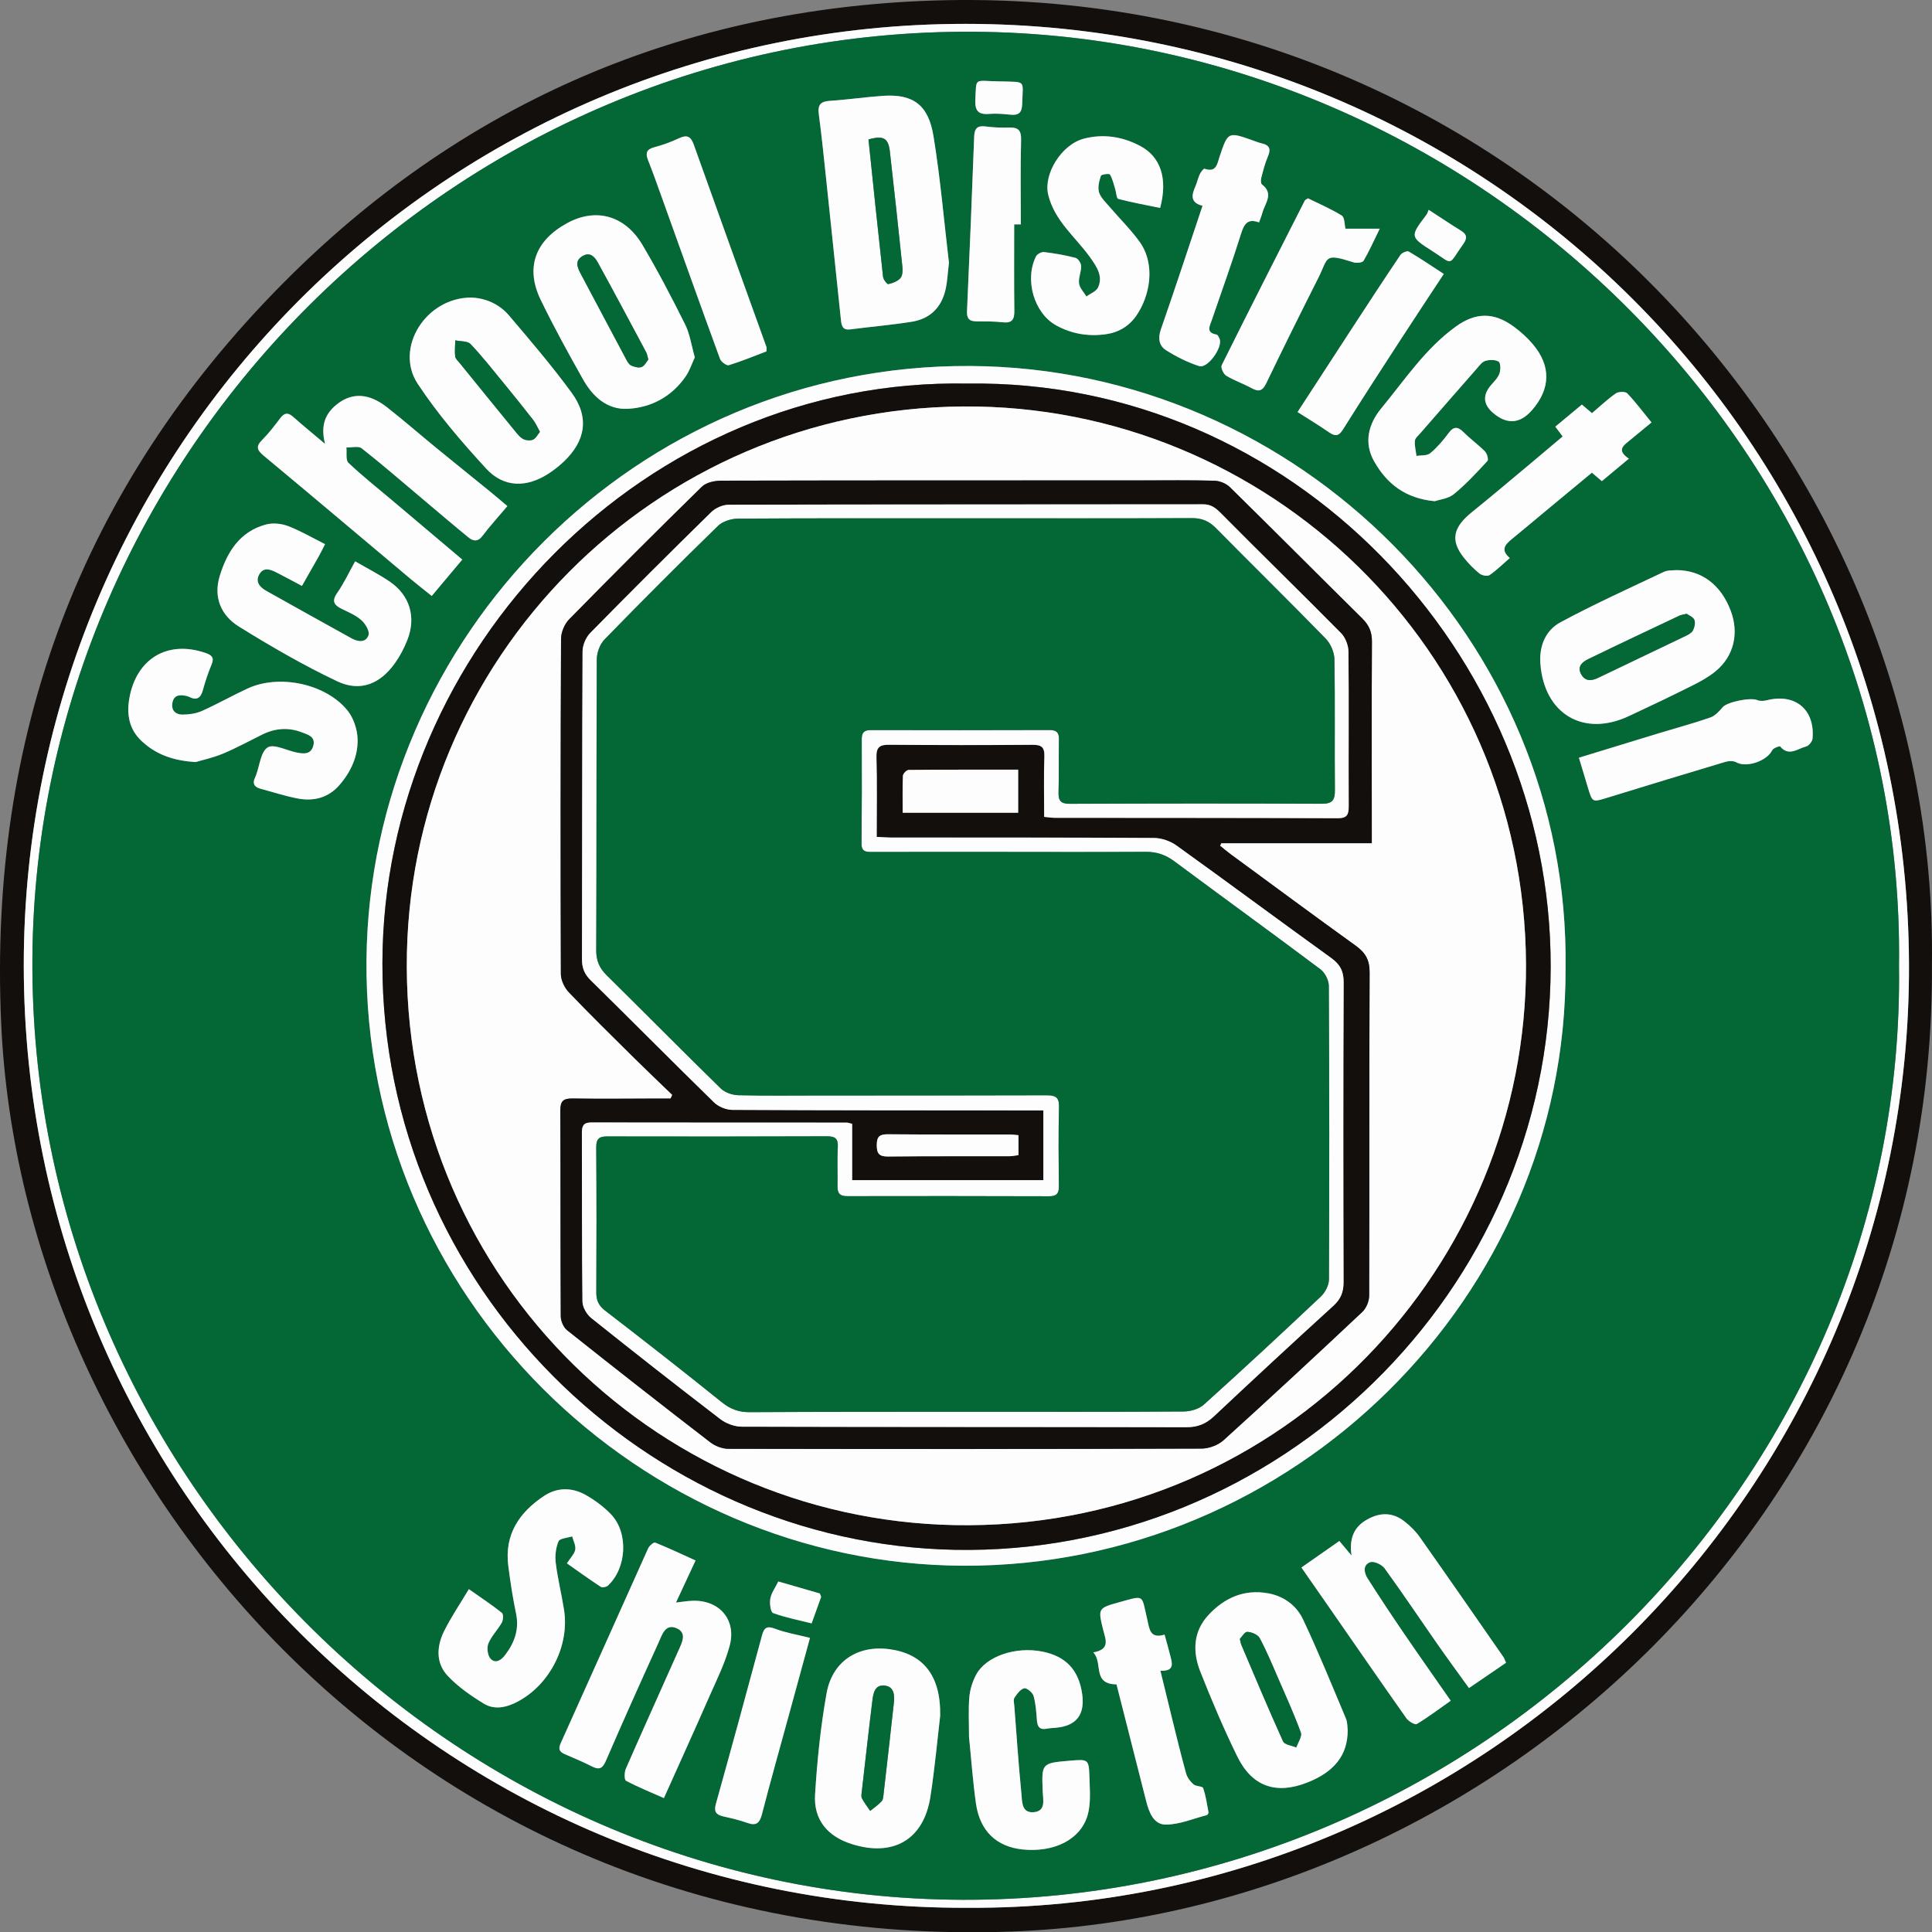 <?xml version="1.0" encoding="UTF-8"?>
<svg id="Layer_1" xmlns="http://www.w3.org/2000/svg" viewBox="0 0 812.61 812.72">
  <rect x="0" y="0" width="812.61" height="812.72" fill="#808080" stroke="none"/>
  <defs>
    <style>
      .cls-1 {
        fill: #120f0d;
      }

      .cls-2 {
        fill: #036836;
      }

      .cls-3 {
        fill: #fdfdfd;
      }
    </style>
  </defs>
  <path class="cls-1" d="M812.57,406.19c1.53,227.89-184.19,398.77-387.24,406.23C175.54,821.59,9.09,623.41.49,430.32c-5.38-120.82,33.41-225.44,118.59-311.22C192.65,45.01,282.92,5.04,387.37.42c246.06-10.87,428.47,190.13,425.2,405.77ZM406.6,802.43c217.72,1.28,397.26-177.62,396.33-397.11-.93-219.34-177.59-395.2-396.76-395.28C186.37,9.97,9.66,188.65,10,406.56c.34,219.46,177.75,396.46,396.6,395.87Z"/>
  <path class="cls-3" d="M406.6,802.43c-218.86.59-396.26-176.41-396.6-395.87C9.66,188.65,186.37,9.97,406.17,10.04c219.17.08,395.84,175.94,396.76,395.28.93,219.49-178.61,398.4-396.33,397.11ZM798.73,406.18c2.91-213.09-175.35-391.49-389.27-392.82C191.32,12,15.18,191.04,13.63,402.82c-1.59,216.92,176.64,395.41,390.92,396.24,217.35.84,397.13-178.47,394.18-392.88Z"/>
  <path class="cls-2" d="M798.73,406.18c2.95,214.41-176.83,393.72-394.18,392.88-214.28-.83-392.52-179.32-390.92-396.24C15.18,191.04,191.32,12,409.46,13.35c213.91,1.33,392.18,179.74,389.27,392.82ZM658.48,407.21c1.96-137.93-112.22-252.48-250.41-253.27-140.71-.81-252.66,114.3-253.92,249.74-1.31,141.47,115.23,254.48,251.25,254.87,138.14.4,253.7-112.8,253.08-251.34ZM399.13,110.54c-2.08-17.55-3.61-35.49-6.49-53.21-2.1-12.88-8.21-17.9-21.2-17.02-7.47.5-14.9,1.62-22.37,2.1-3.9.25-5.2,1.63-4.68,5.57,1.25,9.4,2.2,18.85,3.2,28.28,2.06,19.36,4.09,38.73,6.09,58.1.26,2.54.6,4.62,4.03,4.17,8.58-1.12,17.21-1.85,25.75-3.2,7.66-1.21,12.54-5.96,14.24-13.56.79-3.54.94-7.22,1.43-11.23ZM213.39,212.88c-2.65-2.23-4.87-4.15-7.16-6.01-7.59-6.18-15.23-12.31-22.8-18.51-6.96-5.7-13.73-11.63-20.82-17.16-7.31-5.7-14.17-6.07-20.21-1.67-5.38,3.92-7.79,9.11-5.68,17.2-5.38-4.54-9.48-7.88-13.43-11.39-2.1-1.88-3.62-1.8-5.35.47-2.42,3.18-4.85,6.4-7.66,9.21-2.75,2.75-2.24,4.28.61,6.65,20.76,17.24,41.36,34.68,62.02,52.03,2.75,2.31,5.6,4.51,8.67,6.97,4.47-5.33,8.49-10.12,12.84-15.3-10.33-8.72-20.22-17.07-30.11-25.42-5.97-5.04-12.13-9.89-17.78-15.28-1.22-1.17-.62-4.25-.85-6.45,2.19.07,5.06-.73,6.45.36,8.62,6.78,16.91,13.98,25.3,21.04,6.52,5.48,12.98,11.02,19.57,16.41,1.97,1.61,3.94,1.99,5.9-.61,2.99-3.97,6.36-7.66,10.47-12.53ZM292.56,656.33c-5.84-2.65-11.34-5.25-16.98-7.52-.59-.24-2.46,1.33-2.95,2.42-12.3,27.3-24.46,54.66-36.78,81.95-1.14,2.53-.52,3.64,1.72,4.61,3.82,1.66,7.67,3.25,11.37,5.14,3.1,1.58,4.49.95,5.93-2.38,7.18-16.64,14.61-33.18,22.13-49.68,1.43-3.14,2.76-8.07,7.5-6.09,4.69,1.97,2.3,6.2.85,9.48-7.35,16.57-14.84,33.08-22.12,49.69-.64,1.46-.66,4.63.08,5.02,5.07,2.69,10.41,4.85,15.94,7.3,6.61-14.74,13-28.8,19.21-42.94,3.07-6.99,6.56-13.93,8.48-21.26,2.85-10.89-4.4-19.11-15.57-18.8-2.2.06-4.39.46-7.05.76,2.77-5.94,5.31-11.4,8.25-17.72ZM633.43,699.37c-.56-1.23-.75-1.89-1.11-2.42-11.69-16.82-23.34-33.67-35.15-50.4-1.79-2.54-4.13-4.83-6.6-6.73-4.85-3.74-10.05-3.74-15.42-.76-5.49,3.04-7.76,7.71-6.7,15.22-2.34-2.79-3.58-4.27-5.12-6.11-5.31,3.72-10.43,7.29-15.95,11.15,4.54,6.52,8.81,12.63,13.05,18.75,10.35,14.91,20.65,29.86,31.12,44.68.9,1.27,3.6,2.85,4.33,2.41,4.9-2.96,9.5-6.43,14.29-9.8-6.96-10-13.53-19.32-19.96-28.74-5.12-7.51-10.14-15.08-15.02-22.75-1.51-2.38-2.04-5.67,1.12-6.78,1.58-.56,4.91,1,6.07,2.6,7.68,10.58,14.96,21.46,22.44,32.18,4.19,6,8.53,11.89,13.03,18.15,5.46-3.73,10.37-7.08,15.57-10.63ZM238.45,657.54c4.94,3.46,9.5,6.77,14.2,9.85.65.43,2.34.15,2.98-.43,7.97-7.24,8.83-22.2,1.43-29.97-3.05-3.2-6.77-5.95-10.61-8.15-5.74-3.27-12-3.36-17.59.34-10.42,6.9-16.73,16.21-15.07,29.35.86,6.77,1.9,13.53,3.29,20.2,1.37,6.62-.66,12.11-4.51,17.25-1.67,2.22-4.06,3.94-6.21,1.71-1.27-1.31-1.67-4.66-.93-6.46,1.29-3.16,3.94-5.74,5.65-8.77.61-1.09.72-3.54.04-4.08-4.24-3.37-8.77-6.37-13.9-9.98-3.76,6.3-7.52,11.79-10.44,17.7-3.14,6.35-3.52,13.38,1.54,18.76,4.33,4.61,9.75,8.37,15.19,11.69,4.58,2.8,9.68,1.59,14.33-.9,13.5-7.21,21.77-23.51,19.4-38.57-1.03-6.58-2.66-13.07-3.48-19.67-.37-2.99,0-6.39,1.16-9.13.54-1.27,3.74-1.42,5.74-2.08.49,1.87,1.6,3.84,1.3,5.57-.31,1.8-1.97,3.37-3.5,5.76ZM82.26,320.52c2.69-.81,7.27-1.77,11.5-3.54,5.68-2.37,11.09-5.35,16.62-8.07,5.35-2.63,10.85-3.08,16.46-.94,2.6.99,5.94,1.77,4.97,5.6-1,3.93-4.23,3.54-7.34,2.87-4.07-.88-9.38-3.67-11.89-2.07-2.9,1.84-3.34,7.56-4.85,11.6-.12.31-.23.63-.38.93-1.3,2.57-.41,4.12,2.25,4.84,5.3,1.42,10.54,3.18,15.93,4.15,6.6,1.19,12.67-.44,17.23-5.69,4.85-5.58,7.92-12.23,7.64-19.57-.15-4.01-1.72-8.67-4.22-11.78-9.1-11.29-28.72-15.4-41.95-9.3-6.5,2.99-12.74,6.55-19.26,9.47-2.48,1.11-5.43,1.52-8.17,1.54-2.78.02-4.82-1.6-4.3-4.83.54-3.34,2.92-3.65,5.67-3.08.49.1.98.25,1.42.47,3.21,1.6,4.84.44,5.75-2.88,1.01-3.68,2.23-7.33,3.7-10.86,1.2-2.88-.1-3.89-2.51-4.72-15.99-5.56-29.2,2.32-32.13,19.11-1.2,6.87-.03,13.04,5.16,17.89,5.79,5.42,12.81,8.25,22.71,8.85ZM566.84,727.66c-.14-.99-.02-3.13-.77-4.91-5.86-13.93-11.55-27.95-18-41.61-2.75-5.82-8-9.79-14.68-11-10.09-1.82-18.38,1.91-25.09,9.11-6.51,7-6.73,15.52-3.43,23.85,4.76,12.04,9.83,24,15.52,35.62,6.25,12.76,16.36,16.17,29.54,10.97,11.28-4.45,16.99-11.55,16.91-22.05ZM198.2,125.16c-19.14,0-32.4,21.29-22.51,36.28,8.38,12.69,18.45,24.4,28.76,35.63,7.45,8.11,17.07,8.14,26.33,2.09,2.22-1.45,4.34-3.1,6.26-4.92,9.29-8.78,10.9-18.74,3.41-29-8.23-11.26-17.32-21.9-26.36-32.53-4.26-5-10.16-7.36-15.9-7.54ZM292.24,150.32c-1.45-5.1-2.08-9.85-4.1-13.9-5.64-11.32-11.5-22.56-17.95-33.43-7.41-12.48-19.66-15.69-31.68-9.12-13.46,7.36-17.64,18.75-11.07,32.3,5.51,11.37,11.63,22.47,17.83,33.48,4.03,7.16,10.13,12.73,18.68,12.3,9.99-.51,18.56-5.14,24.44-13.62,1.66-2.39,2.57-5.3,3.84-8.01ZM395.45,721.59c.29-17.15-7.4-26.06-21.35-27.94-13.24-1.79-24,5.03-26.42,18.52-2.53,14.05-3.97,28.37-4.85,42.63-.65,10.59,5.24,17.56,15.31,20.77,17.62,5.63,30.44-1.87,33.21-19.92,1.89-12.33,3.01-24.79,4.11-34.07ZM704.86,239.8c-1.15.15-3.35-.07-5.07.75-14.56,6.89-29.25,13.55-43.42,21.17-6.31,3.4-9.05,10.01-8.47,17.51,1.64,21.06,18.09,30.85,37.1,22,9.05-4.21,18.06-8.52,26.99-12.99,3.4-1.7,6.81-3.6,9.72-6.02,7.6-6.32,9.79-15.94,6.23-25.37-4.12-10.88-12.27-17.14-23.08-17.06ZM603.48,210.81c1.97-.68,5.66-1.02,8.03-2.96,5.11-4.19,9.64-9.11,14.15-13.98.53-.57-.18-3.1-1.06-3.99-2.8-2.84-6.09-5.2-8.92-8.01-2.43-2.41-4.15-2.71-6.38.3-2.27,3.06-4.8,6.04-7.71,8.47-1.32,1.11-3.83.8-5.8,1.13-.26-2.12-.84-4.28-.66-6.36.09-1.12,1.42-2.19,2.29-3.19,7.87-9.05,15.75-18.09,23.67-27.1,1.09-1.24,2.22-2.88,3.64-3.31,1.75-.53,4.22-.59,5.63.31.87.56.87,3.47.33,5-.63,1.79-2.2,3.3-3.49,4.81q-5.49,6.39.85,11.78,8.83,7.5,16.45-1.32c7.71-8.93,7.92-18.48.29-27.54-2.34-2.77-5.12-5.27-8.04-7.43-8.35-6.14-15.99-6.12-24.4-.06-12.84,9.27-21.49,22.44-31.36,34.4-5.28,6.4-7.53,14.36-2.96,22.37,5.3,9.29,12.97,15.49,25.47,16.69ZM407.58,730.55c.93,9.19,1.59,18.67,2.92,28.05,1.64,11.54,8.69,18.17,19.61,19.29,13.11,1.34,24.3-4.06,27.32-14.31,1.45-4.92.95-10.51.8-15.78-.23-7.92-.43-7.91-8.23-7.24-11.98,1.03-11.92,1.02-11.42,13.17.14,3.32,1.36,7.93-3.6,8.47-5.41.59-5.05-4.55-5.38-7.87-1.22-12.26-2.04-24.55-2.98-36.83-.09-1.16-.46-2.62.07-3.43,1.06-1.6,2.48-3.57,4.1-3.97,1.04-.26,3.52,1.78,3.93,3.2.95,3.31,1.15,6.86,1.42,10.33.21,2.67,1.19,4.04,4.07,3.48,1.3-.25,2.64-.3,3.97-.42q12.79-1.16,11-14.1c-1.4-10.12-6.81-15.92-16.7-17.91-11.22-2.26-23.77,1.93-27.92,9.73-1.52,2.86-2.58,6.22-2.85,9.43-.46,5.44-.13,10.95-.13,16.71ZM136.72,228.88c-5.51-2.75-10.4-5.64-15.63-7.63-2.8-1.06-6.41-1.4-9.27-.63-10.97,2.96-16.29,11.53-19.4,21.62-2.77,8.99.59,16.65,8.06,21.29,13.39,8.31,27.1,16.27,41.32,23.01,9.72,4.61,18.1,1.14,24.36-7.69,2.09-2.95,3.82-6.27,5.15-9.64,3.81-9.63,1.05-18.86-7.45-24.62-4.5-3.05-9.39-5.53-14.49-8.49-2.62,4.7-4.72,9.24-7.54,13.28-2.54,3.63-1.18,5.21,2.08,6.8,2.84,1.38,5.88,2.67,8.17,4.74,1.64,1.48,3.48,4.64,2.92,6.23-1.15,3.28-4.4,2.88-7.18,1.33-11.93-6.62-23.87-13.22-35.76-19.92-2.61-1.47-4.82-3.7-3.06-6.9,1.84-3.35,4.79-2.15,7.41-.81,3.49,1.78,6.93,3.65,10.58,5.58,2.57-4.51,4.8-8.39,6.99-12.28.8-1.43,1.51-2.91,2.73-5.27ZM487.93,87.46c3.31-12.3.24-21.49-8.29-26.04-7.43-3.96-15.41-5.25-23.7-3.14-9.45,2.41-17.13,14.86-15.09,23.51,2.59,11.01,11.42,17.78,17.56,26.31,3.03,4.21,5.55,8.15,3.44,12.77-.76,1.67-3.22,2.56-4.91,3.81-1.09-1.81-2.84-3.53-3.1-5.46-.32-2.37.94-4.91.87-7.36-.03-1.21-1.3-3.15-2.36-3.43-4.33-1.13-8.78-1.9-13.24-2.43-1.08-.13-2.91.86-3.39,1.84-4.89,9.84-.78,23.89,8.51,29,6.45,3.54,13.45,4.73,20.77,3.73,5.4-.74,9.83-3.36,12.89-7.77,5.77-8.32,8.33-21.65,1.29-31.3-3.8-5.21-8.47-9.78-12.67-14.71-1.6-1.88-3.63-3.76-4.28-5.99-.61-2.07.08-4.7.8-6.88.2-.6,3.53-1.02,3.8-.57,1.09,1.83,1.56,4.03,2.21,6.11.45,1.43.54,3.98,1.28,4.17,5.75,1.51,11.62,2.57,17.59,3.8ZM657.26,183.58c-5.43,4.57-10.43,8.81-15.46,13.01-7.55,6.3-15.05,12.65-22.7,18.81-7.96,6.42-9.11,11.88-3.46,19.07,1.94,2.47,4.2,4.77,6.63,6.75,1,.81,3.34,1.27,4.24.66,2.96-2.02,5.53-4.59,8.51-7.18-3.95-3.36-2-5.62.76-7.88,5.16-4.21,10.24-8.52,15.37-12.77,6.12-5.08,12.25-10.15,18.41-15.25,1.6,1.36,2.82,2.4,4.19,3.56,3.73-3.11,7.27-6.05,11.35-9.45-5.65-3.77-1.82-5.86.91-8.14,2.77-2.32,5.58-4.59,8.62-7.09-3.61-4.43-6.68-8.56-10.22-12.26-.79-.82-3.65-.74-4.78.04-3.51,2.45-6.64,5.43-10.04,8.31-1.52-1.3-2.73-2.33-4.24-3.61-3.81,3.17-7.45,6.19-11.18,9.29,1.2,1.6,1.97,2.63,3.09,4.12ZM469.62,708.47c4.18,16.45,8.33,32.73,12.45,49,1.2,4.73,3.14,9.99,8.33,9.96,5.74-.04,11.46-2.51,17.17-3.99.34-.09.8-.84.73-1.2-.64-3.42-1.12-6.91-2.25-10.17-.3-.86-3-.64-4.04-1.55-1.36-1.2-2.65-2.89-3.13-4.6-2.18-7.86-4.09-15.79-6.05-23.71-1.56-6.26-3.06-12.53-4.76-19.5,6.37.26,4.86-3.46,4.04-6.77-.67-2.71-1.46-5.4-2.28-8.41-6.33,1.92-6.39-2.64-7.32-6.53-2.44-10.22-.87-10.13-11.25-7.24-9.49,2.65-9.54,2.53-7.19,12.01.94,3.81,3.02,7.95-4.23,9.24,4.22,4.32-.62,13.31,9.78,13.45ZM505.77,86.56c-5.97,17.81-11.6,34.97-17.53,52.02-1.3,3.75-.71,6.89,2.23,8.74,4.34,2.73,9.06,5.1,13.93,6.66,3.48,1.12,9.91-7.83,8.58-11.39-.27-.72-.8-1.81-1.35-1.9-4.58-.78-2.79-3.6-1.98-6,4.07-11.98,8.41-23.87,12.18-35.94,1.32-4.23,2.64-7.08,7.72-5.22.57-1.61,1.09-2.82,1.42-4.09,1.06-3.95,4.96-7.94-.21-11.89-.52-.4-.5-1.92-.27-2.81.78-2.99,1.53-6.04,2.75-8.87,1.28-2.97.92-4.76-2.42-5.54-1.29-.3-2.54-.79-3.8-1.24-10.49-3.73-10.53-3.75-14.04,6.69-1.06,3.15-1.33,6.92-6.39,5.17-.36-.13-1.55,1.41-1.98,2.35-.76,1.65-1.13,3.49-1.86,5.16-1.56,3.55-2.23,6.73,3,8.08ZM664.11,318.7c1.36,4.53,2.58,8.63,3.82,12.72,1.86,6.13,1.84,6.04,8.14,4.1,16.54-5.1,33.1-10.15,49.69-15.1,1.39-.42,3.34-.46,4.54.21,4.28,2.4,12.84-.48,15.12-5.1.45-.91,3.09-1.84,3.31-1.58,3.66,4.39,7.37.92,10.88.04,1.16-.29,2.66-2.12,2.76-3.36,1.05-12.2-7.31-19.09-19.17-16.11-1.29.33-2.93.46-4.08-.05-2.78-1.24-12.66.77-14.51,2.95-1.47,1.71-3.2,3.66-5.21,4.36-7.07,2.46-14.31,4.39-21.48,6.57-11.11,3.38-22.2,6.8-33.81,10.35ZM322.39,147.78c0-1.17.09-1.53-.01-1.82-10.2-28.37-20.46-56.72-30.57-85.12-1.26-3.55-2.89-4.25-6.26-2.66-3.3,1.55-6.79,2.81-10.32,3.75-3.32.88-3.81,2.49-2.64,5.45,2.08,5.26,3.96,10.6,5.88,15.93,8.11,22.56,16.15,45.15,24.39,67.66.45,1.23,2.78,2.92,3.69,2.64,5.37-1.65,10.58-3.82,15.85-5.82ZM550.13,83.42c-.79.53-1.18.65-1.31.9-11.72,23.07-23.46,46.14-34.98,69.31-.48.97.73,3.67,1.88,4.37,3.38,2.06,7.22,3.36,10.71,5.26,3.01,1.65,4.59,1.2,6.15-2.05,7.15-14.84,14.48-29.6,21.89-44.31,4.39-8.71,2.2-10.57,14.83-6.56,1.26.4,3.73.15,4.2-.64,2.33-3.93,4.18-8.15,6.81-13.5h-14.41c-.44-1.77-.3-4.75-1.53-5.51-4.6-2.86-9.65-5-14.25-7.27ZM607.26,115.23c-5.12-3.33-9.83-6.55-14.75-9.43-.69-.4-2.88.53-3.49,1.44-7.08,10.51-14,21.12-20.93,31.73-7.35,11.26-14.67,22.54-22.34,34.34,4.32,2.76,8.86,5.49,13.21,8.5,2.61,1.8,4.09,1.71,5.92-1.21,7.85-12.55,15.92-24.96,23.98-37.38,5.94-9.16,11.99-18.25,18.39-27.99ZM340.68,688.9c-5.44-1.37-10.23-2.14-14.66-3.84-3.56-1.36-4.66-.42-5.55,2.92-6.35,23.61-12.78,47.19-19.36,70.73-.93,3.32.11,4.58,3.11,5.27,3.4.78,6.84,1.54,10.11,2.73,3.89,1.41,5.23-.06,6.18-3.76,3.53-13.68,7.38-27.28,11.11-40.91,2.97-10.86,5.93-21.72,9.06-33.15ZM426.58,94.39c.93,0,1.85,0,2.78,0,0-11.82-.2-23.65.11-35.46.11-4.04-1.13-5.39-4.99-5.27-3.32.1-6.68-.03-9.98-.46-3.57-.46-4.64.94-4.77,4.36-.91,24.47-1.92,48.94-3.01,73.41-.14,3.12,1.08,4.19,4,4.2,3.66,0,7.35-.02,10.98.39,3.8.43,4.98-1.01,4.93-4.7-.15-12.15-.06-24.31-.06-36.46ZM327.35,665.18c-1.28,2.62-2.9,4.79-3.35,7.19-.37,1.97.11,5.7,1.14,6.08,5.24,1.91,10.78,2.98,16.22,4.35,1.33-3.67,2.68-7.34,3.97-11.03.08-.24-.19-.61-.5-1.54-5.33-1.54-11.02-3.18-17.49-5.05ZM600.9,88.25c-.39.87-.56,1.58-.96,2.11-6.88,9.07-6.97,9.2,2.46,15.21,9.24,5.9,6.38,6.42,13.02-2.9,1.73-2.42,1.7-4.02-.91-5.63-4.22-2.61-8.34-5.37-13.62-8.8ZM420.42,34.24c-10.86-.17-9.71-1.98-10.19,7.66-.22,4.52,1.1,6.39,5.75,6.01,2.96-.24,5.98.02,8.95.32,3.58.36,4.91-.81,5.01-4.63.26-10.06,1.75-9.02-8.53-9.36-.33-.01-.66,0-1,0Z"/>
  <path class="cls-3" d="M658.48,407.21c.62,138.54-114.94,251.74-253.08,251.34-136.01-.39-252.56-113.4-251.25-254.87,1.25-135.44,113.21-250.55,253.92-249.74,138.18.79,252.37,115.34,250.41,253.27ZM407.01,161.34c-135.19-2.63-245.97,111.64-246.16,243.81-.2,136.52,111.4,244.28,240.86,246.71,136.02,2.56,250.21-108.86,250.51-245.13.29-132.23-109.3-247.36-245.21-245.39Z"/>
  <path class="cls-3" d="M399.13,110.54c-.49,4.01-.64,7.69-1.43,11.23-1.7,7.6-6.58,12.35-14.24,13.56-8.54,1.35-17.17,2.09-25.75,3.2-3.42.45-3.77-1.63-4.03-4.17-2-19.37-4.03-38.74-6.09-58.1-1-9.43-1.96-18.88-3.2-28.28-.52-3.94.78-5.32,4.68-5.57,7.47-.48,14.9-1.59,22.37-2.1,12.99-.88,19.11,4.14,21.2,17.02,2.89,17.72,4.42,35.66,6.49,53.21ZM365.29,58.66c2.04,19.48,4.01,38.64,6.13,57.78.13,1.15,1.7,3.16,2.24,3.05,1.81-.38,3.87-1.18,5.05-2.51.91-1.03,1.01-3.13.85-4.69-1.68-16.2-3.43-32.4-5.28-48.58-.64-5.66-2.75-6.84-8.99-5.05Z"/>
  <path class="cls-3" d="M213.39,212.88c-4.11,4.87-7.48,8.56-10.47,12.53-1.96,2.6-3.93,2.22-5.9.61-6.59-5.39-13.06-10.93-19.57-16.41-8.4-7.06-16.68-14.26-25.3-21.04-1.39-1.09-4.26-.29-6.45-.36.24,2.2-.37,5.28.85,6.45,5.65,5.38,11.8,10.24,17.78,15.28,9.89,8.35,19.78,16.7,30.11,25.42-4.35,5.18-8.37,9.97-12.84,15.3-3.07-2.46-5.92-4.66-8.67-6.97-20.67-17.35-41.27-34.78-62.02-52.03-2.85-2.37-3.37-3.9-.61-6.65,2.81-2.81,5.24-6.04,7.66-9.21,1.73-2.26,3.24-2.34,5.35-.47,3.95,3.52,8.05,6.85,13.43,11.39-2.12-8.09.3-13.28,5.68-17.2,6.04-4.41,12.9-4.03,20.21,1.67,7.09,5.53,13.86,11.46,20.82,17.16,7.57,6.2,15.21,12.33,22.8,18.51,2.28,1.86,4.51,3.78,7.16,6.01Z"/>
  <path class="cls-3" d="M292.56,656.33c-2.94,6.32-5.49,11.78-8.25,17.72,2.66-.3,4.85-.69,7.05-.76,11.18-.31,18.42,7.91,15.57,18.8-1.92,7.33-5.41,14.27-8.48,21.26-6.2,14.14-12.6,28.19-19.21,42.94-5.53-2.45-10.88-4.61-15.94-7.3-.74-.39-.72-3.56-.08-5.02,7.27-16.61,14.76-33.12,22.12-49.69,1.45-3.28,3.84-7.51-.85-9.48-4.74-1.99-6.07,2.95-7.5,6.09-7.51,16.5-14.94,33.04-22.13,49.68-1.43,3.32-2.82,3.96-5.93,2.38-3.7-1.89-7.56-3.48-11.37-5.14-2.23-.97-2.86-2.08-1.72-4.61,12.32-27.29,24.48-54.65,36.78-81.95.49-1.09,2.36-2.65,2.95-2.42,5.63,2.26,11.13,4.87,16.98,7.52Z"/>
  <path class="cls-3" d="M633.43,699.37c-5.2,3.55-10.1,6.9-15.57,10.63-4.5-6.25-8.84-12.15-13.03-18.15-7.49-10.72-14.76-21.6-22.44-32.18-1.16-1.6-4.49-3.16-6.07-2.6-3.15,1.11-2.63,4.41-1.12,6.78,4.88,7.67,9.9,15.24,15.02,22.75,6.43,9.42,13.01,18.74,19.96,28.74-4.79,3.37-9.38,6.84-14.29,9.8-.73.44-3.43-1.13-4.33-2.41-10.47-14.82-20.77-29.77-31.12-44.68-4.25-6.12-8.51-12.23-13.05-18.75,5.52-3.86,10.63-7.44,15.95-11.15,1.54,1.84,2.78,3.32,5.12,6.11-1.06-7.51,1.21-12.18,6.7-15.22,5.37-2.98,10.58-2.97,15.42.76,2.47,1.9,4.8,4.19,6.6,6.73,11.81,16.73,23.46,33.58,35.15,50.4.37.53.56,1.19,1.11,2.42Z"/>
  <path class="cls-3" d="M238.45,657.54c1.53-2.39,3.19-3.96,3.5-5.76.3-1.73-.81-3.71-1.3-5.57-2,.66-5.2.81-5.74,2.08-1.15,2.74-1.53,6.13-1.16,9.13.82,6.6,2.45,13.09,3.48,19.67,2.37,15.05-5.9,31.35-19.4,38.57-4.65,2.48-9.75,3.69-14.33.9-5.44-3.32-10.86-7.08-15.19-11.69-5.06-5.38-4.68-12.41-1.54-18.76,2.92-5.91,6.68-11.4,10.44-17.7,5.13,3.61,9.66,6.61,13.9,9.98.68.54.57,3-.04,4.08-1.7,3.03-4.35,5.61-5.65,8.77-.74,1.8-.34,5.15.93,6.46,2.16,2.23,4.55.52,6.21-1.71,3.85-5.14,5.88-10.63,4.51-17.25-1.39-6.68-2.43-13.44-3.29-20.2-1.66-13.14,4.65-22.46,15.07-29.35,5.59-3.7,11.85-3.61,17.59-.34,3.85,2.19,7.57,4.95,10.61,8.15,7.4,7.77,6.54,22.72-1.43,29.97-.64.58-2.33.86-2.98.43-4.7-3.08-9.27-6.38-14.2-9.85Z"/>
  <path class="cls-3" d="M82.26,320.52c-9.9-.6-16.92-3.43-22.71-8.85-5.19-4.86-6.35-11.03-5.16-17.89,2.93-16.79,16.13-24.67,32.13-19.11,2.41.84,3.7,1.85,2.51,4.72-1.47,3.53-2.69,7.18-3.7,10.86-.91,3.32-2.53,4.48-5.75,2.88-.44-.22-.93-.37-1.42-.47-2.75-.57-5.14-.26-5.67,3.08-.52,3.23,1.53,4.85,4.3,4.83,2.74-.02,5.7-.44,8.17-1.54,6.53-2.92,12.77-6.48,19.26-9.47,13.23-6.1,32.85-1.99,41.95,9.3,2.5,3.1,4.06,7.76,4.22,11.78.28,7.34-2.79,13.99-7.64,19.57-4.56,5.25-10.63,6.88-17.23,5.69-5.38-.97-10.62-2.74-15.93-4.15-2.67-.71-3.55-2.27-2.25-4.84.15-.3.26-.61.38-.93,1.51-4.04,1.95-9.76,4.85-11.6,2.52-1.6,7.83,1.19,11.89,2.07,3.11.67,6.34,1.06,7.34-2.87.97-3.82-2.37-4.61-4.97-5.6-5.61-2.14-11.11-1.69-16.46.94-5.53,2.72-10.95,5.71-16.62,8.07-4.24,1.77-8.81,2.73-11.5,3.54Z"/>
  <path class="cls-3" d="M566.84,727.66c.08,10.5-5.62,17.6-16.91,22.05-13.18,5.2-23.3,1.79-29.54-10.97-5.69-11.63-10.77-23.58-15.52-35.62-3.29-8.33-3.08-16.85,3.43-23.85,6.71-7.21,15-10.93,25.09-9.11,6.69,1.21,11.94,5.18,14.68,11,6.45,13.66,12.15,27.68,18,41.61.75,1.78.63,3.92.77,4.91ZM521.49,689.34c.33,1.4.38,1.91.57,2.36,5.8,13.61,11.51,27.26,17.61,40.74.63,1.4,3.64,1.72,5.55,2.54.7-2.11,2.5-4.61,1.91-6.25-2.84-7.8-6.28-15.38-9.6-23-2.45-5.64-4.81-11.34-7.71-16.75-.78-1.45-3.38-2.53-5.19-2.61-1.11-.05-2.31,2.13-3.14,2.97Z"/>
  <path class="cls-3" d="M198.2,125.16c5.74.19,11.65,2.54,15.9,7.54,9.04,10.63,18.13,21.28,26.36,32.53,7.5,10.26,5.88,20.22-3.41,29-1.92,1.82-4.05,3.47-6.26,4.92-9.26,6.04-18.88,6.02-26.33-2.09-10.32-11.23-20.38-22.94-28.76-35.63-9.9-14.98,3.36-36.27,22.51-36.28ZM227.09,181.64c-1.09-1.96-1.78-3.65-2.86-5.04-3.97-5.11-8.03-10.15-12.14-15.15-4.63-5.65-9.14-11.41-14.15-16.71-1.28-1.35-4.24-1.1-6.44-1.58-.05,2.26-.31,4.54-.05,6.77.12,1.01,1.22,1.93,1.95,2.83,7.84,9.67,15.68,19.34,23.56,28.97.94,1.14,1.98,2.41,3.26,3.01,1.15.53,2.88.66,4,.16,1.14-.51,1.83-2.01,2.87-3.25Z"/>
  <path class="cls-3" d="M292.24,150.32c-1.27,2.71-2.18,5.62-3.84,8.01-5.88,8.49-14.45,13.12-24.44,13.62-8.56.43-14.65-5.14-18.68-12.3-6.2-11.02-12.32-22.11-17.83-33.48-6.57-13.55-2.4-24.94,11.07-32.3,12.02-6.57,24.27-3.36,31.68,9.12,6.45,10.87,12.31,22.12,17.95,33.43,2.02,4.05,2.65,8.8,4.1,13.9ZM272.69,151.23c-.41-1.44-.5-2.31-.88-3.02-6.73-12.58-13.42-25.19-20.3-37.69-1.25-2.28-3.14-4.72-6.39-2.88-3.39,1.92-2.38,4.65-.97,7.31,6.38,12.03,12.74,24.05,19.16,36.06.54,1.01,1.19,2.26,2.12,2.69,1.34.62,3.18,1.13,4.43.66,1.25-.47,2.03-2.19,2.83-3.14Z"/>
  <path class="cls-3" d="M395.45,721.59c-1.1,9.28-2.22,21.73-4.11,34.07-2.76,18.05-15.59,25.55-33.21,19.92-10.06-3.21-15.96-10.18-15.31-20.77.88-14.26,2.33-28.58,4.85-42.63,2.43-13.49,13.18-20.31,26.42-18.52,13.94,1.88,21.64,10.79,21.35,27.94ZM362.44,753.85c0,.52-.34,1.7.07,2.48.98,1.87,2.31,3.56,3.49,5.33,1.63-1.32,3.43-2.5,4.82-4.04.68-.75.71-2.18.85-3.33,1.46-12.71,2.92-25.41,4.3-38.13.36-3.33.04-6.91-4.11-7.22-3.96-.3-4.56,3.37-4.93,6.31-1.57,12.69-2.97,25.4-4.49,38.59Z"/>
  <path class="cls-3" d="M704.86,239.8c10.81-.08,18.97,6.18,23.08,17.06,3.57,9.43,1.37,19.05-6.23,25.37-2.91,2.41-6.32,4.32-9.72,6.02-8.93,4.46-17.94,8.77-26.99,12.99-19.01,8.85-35.47-.94-37.1-22-.58-7.5,2.15-14.11,8.47-17.51,14.17-7.62,28.87-14.28,43.42-21.17,1.72-.81,3.92-.6,5.07-.75ZM709.43,258.16c-1.49.38-2.35.46-3.08.8-12.74,6.03-25.5,12.03-38.18,18.19-2.4,1.16-4.89,2.95-3.25,6.22,1.58,3.15,4.22,3.2,7.2,1.76,12.25-5.9,24.54-11.71,36.78-17.61,1.17-.56,2.59-1.28,3.13-2.33.67-1.29,1.12-3.23.62-4.46-.5-1.21-2.3-1.89-3.23-2.57Z"/>
  <path class="cls-3" d="M603.48,210.81c-12.5-1.19-20.16-7.4-25.47-16.69-4.58-8.02-2.33-15.97,2.96-22.37,9.87-11.96,18.53-25.14,31.36-34.4,8.4-6.07,16.05-6.08,24.4.06,2.93,2.15,5.71,4.65,8.04,7.43,7.63,9.06,7.43,18.61-.29,27.54q-7.62,8.82-16.45,1.32-6.36-5.4-.85-11.78c1.3-1.51,2.86-3.02,3.49-4.81.54-1.53.54-4.44-.33-5-1.41-.9-3.87-.84-5.63-.31-1.42.43-2.54,2.07-3.64,3.31-7.92,9.01-15.8,18.05-23.67,27.1-.87,1-2.19,2.07-2.29,3.19-.18,2.09.4,4.24.66,6.36,1.97-.33,4.48-.02,5.8-1.13,2.91-2.43,5.44-5.41,7.71-8.47,2.23-3.01,3.95-2.71,6.38-.3,2.83,2.81,6.12,5.17,8.92,8.01.88.89,1.58,3.42,1.06,3.99-4.5,4.87-9.03,9.8-14.15,13.98-2.38,1.94-6.06,2.28-8.03,2.96Z"/>
  <path class="cls-3" d="M407.58,730.55c0-5.76-.33-11.27.13-16.71.27-3.21,1.33-6.57,2.85-9.43,4.15-7.81,16.7-12,27.92-9.73,9.9,2,15.3,7.79,16.7,17.91q1.79,12.94-11,14.1c-1.33.12-2.67.17-3.97.42-2.89.56-3.86-.81-4.07-3.48-.28-3.47-.48-7.02-1.42-10.33-.4-1.42-2.89-3.45-3.93-3.2-1.62.4-3.04,2.37-4.1,3.97-.54.81-.16,2.27-.07,3.43.95,12.28,1.77,24.58,2.98,36.83.33,3.32-.03,8.45,5.38,7.87,4.96-.54,3.74-5.15,3.6-8.47-.5-12.15-.56-12.15,11.42-13.17,7.81-.67,8.01-.68,8.23,7.24.15,5.27.65,10.86-.8,15.78-3.02,10.26-14.2,15.65-27.32,14.31-10.92-1.11-17.97-7.74-19.61-19.29-1.33-9.38-1.99-18.86-2.92-28.05Z"/>
  <path class="cls-3" d="M136.72,228.88c-1.22,2.36-1.93,3.84-2.73,5.27-2.19,3.9-4.42,7.77-6.99,12.28-3.65-1.93-7.09-3.81-10.58-5.58-2.62-1.34-5.57-2.55-7.41.81-1.76,3.21.44,5.43,3.06,6.9,11.89,6.7,23.83,13.3,35.76,19.92,2.78,1.54,6.03,1.94,7.18-1.33.56-1.6-1.28-4.76-2.92-6.23-2.29-2.07-5.33-3.36-8.17-4.74-3.26-1.59-4.62-3.17-2.08-6.8,2.82-4.04,4.92-8.58,7.54-13.28,5.1,2.96,9.99,5.44,14.49,8.49,8.5,5.76,11.26,14.99,7.45,24.62-1.33,3.37-3.06,6.69-5.15,9.64-6.25,8.83-14.64,12.3-24.36,7.69-14.22-6.74-27.93-14.7-41.32-23.01-7.47-4.63-10.83-12.29-8.06-21.29,3.11-10.09,8.43-18.66,19.4-21.62,2.86-.77,6.47-.43,9.27.63,5.23,1.99,10.12,4.87,15.63,7.63Z"/>
  <path class="cls-3" d="M487.93,87.46c-5.97-1.23-11.84-2.29-17.59-3.8-.74-.19-.83-2.74-1.28-4.17-.65-2.08-1.13-4.28-2.21-6.11-.27-.46-3.6-.03-3.8.57-.72,2.18-1.41,4.81-.8,6.88.65,2.23,2.68,4.11,4.28,5.99,4.2,4.93,8.87,9.5,12.67,14.71,7.04,9.64,4.48,22.98-1.29,31.3-3.06,4.41-7.49,7.03-12.89,7.77-7.32,1-14.32-.18-20.77-3.73-9.29-5.11-13.39-19.15-8.51-29,.48-.97,2.32-1.97,3.39-1.84,4.45.53,8.9,1.3,13.24,2.43,1.06.27,2.33,2.22,2.36,3.43.07,2.45-1.19,4.99-.87,7.36.26,1.92,2.01,3.64,3.1,5.46,1.68-1.25,4.15-2.14,4.91-3.81,2.11-4.63-.42-8.56-3.44-12.77-6.14-8.54-14.97-15.3-17.56-26.31-2.04-8.65,5.64-21.1,15.09-23.51,8.29-2.12,16.27-.83,23.7,3.14,8.53,4.55,11.59,13.74,8.29,26.04Z"/>
  <path class="cls-3" d="M657.26,183.58c-1.12-1.5-1.89-2.52-3.09-4.12,3.73-3.1,7.37-6.12,11.18-9.29,1.5,1.28,2.72,2.31,4.24,3.61,3.4-2.88,6.53-5.87,10.04-8.31,1.13-.79,3.99-.87,4.78-.04,3.54,3.7,6.61,7.83,10.22,12.26-3.04,2.5-5.85,4.77-8.62,7.09-2.73,2.28-6.56,4.37-.91,8.14-4.09,3.4-7.62,6.34-11.35,9.45-1.37-1.16-2.59-2.2-4.19-3.56-6.16,5.1-12.29,10.16-18.41,15.25-5.13,4.25-10.21,8.56-15.37,12.77-2.77,2.26-4.71,4.52-.76,7.88-2.99,2.59-5.56,5.17-8.51,7.18-.89.61-3.24.15-4.24-.66-2.44-1.98-4.69-4.28-6.63-6.75-5.65-7.19-4.5-12.65,3.46-19.07,7.65-6.17,15.16-12.52,22.7-18.81,5.04-4.2,10.04-8.44,15.46-13.01Z"/>
  <path class="cls-3" d="M469.62,708.47c-10.41-.14-5.56-9.13-9.78-13.45,7.25-1.29,5.18-5.43,4.23-9.24-2.35-9.48-2.31-9.37,7.19-12.01,10.38-2.89,8.8-2.98,11.25,7.24.93,3.89,1,8.45,7.32,6.53.82,3.01,1.61,5.7,2.28,8.41.82,3.32,2.33,7.03-4.04,6.77,1.7,6.97,3.2,13.24,4.76,19.5,1.97,7.92,3.87,15.85,6.05,23.71.48,1.71,1.77,3.41,3.13,4.6,1.04.91,3.74.69,4.04,1.55,1.13,3.26,1.62,6.75,2.25,10.17.07.36-.39,1.11-.73,1.2-5.71,1.48-11.43,3.95-17.17,3.99-5.2.04-7.14-5.23-8.33-9.96-4.12-16.28-8.27-32.55-12.45-49Z"/>
  <path class="cls-3" d="M505.77,86.56c-5.23-1.35-4.57-4.53-3-8.08.73-1.67,1.1-3.5,1.86-5.16.43-.94,1.61-2.47,1.98-2.35,5.06,1.75,5.34-2.02,6.39-5.17,3.51-10.44,3.54-10.42,14.04-6.69,1.25.45,2.51.94,3.8,1.24,3.34.78,3.7,2.57,2.42,5.54-1.22,2.83-1.96,5.87-2.75,8.87-.23.88-.25,2.41.27,2.81,5.16,3.94,1.26,7.93.21,11.89-.34,1.26-.86,2.48-1.42,4.09-5.08-1.87-6.4.98-7.72,5.22-3.77,12.07-8.11,23.96-12.18,35.94-.82,2.4-2.6,5.22,1.98,6,.55.09,1.08,1.18,1.35,1.9,1.33,3.55-5.1,12.5-8.58,11.39-4.87-1.56-9.59-3.94-13.93-6.66-2.94-1.85-3.53-4.99-2.23-8.74,5.93-17.05,11.56-34.21,17.53-52.02Z"/>
  <path class="cls-3" d="M664.11,318.7c11.6-3.56,22.7-6.97,33.81-10.35,7.16-2.18,14.41-4.11,21.48-6.57,2.01-.7,3.74-2.65,5.21-4.36,1.86-2.17,11.73-4.19,14.51-2.95,1.15.51,2.79.38,4.08.05,11.87-2.98,20.22,3.9,19.17,16.11-.11,1.23-1.6,3.07-2.76,3.36-3.52.88-7.23,4.35-10.88-.04-.22-.26-2.86.68-3.31,1.58-2.28,4.61-10.84,7.49-15.12,5.1-1.19-.67-3.14-.62-4.54-.21-16.59,4.95-33.15,10-49.69,15.1-6.3,1.94-6.28,2.03-8.14-4.1-1.24-4.09-2.46-8.18-3.82-12.72Z"/>
  <path class="cls-3" d="M322.39,147.78c-5.27,2-10.48,4.17-15.85,5.82-.91.28-3.24-1.41-3.69-2.64-8.24-22.51-16.29-45.1-24.39-67.66-1.91-5.33-3.8-10.66-5.88-15.93-1.17-2.97-.68-4.57,2.64-5.45,3.53-.94,7.02-2.19,10.32-3.75,3.37-1.59,5-.88,6.26,2.66,10.12,28.4,20.37,56.75,30.57,85.12.1.29.01.65.01,1.82Z"/>
  <path class="cls-3" d="M550.13,83.42c4.6,2.27,9.65,4.41,14.25,7.27,1.23.76,1.09,3.74,1.53,5.51h14.41c-2.63,5.35-4.48,9.57-6.81,13.5-.47.8-2.94,1.04-4.2.64-12.63-4.02-10.44-2.15-14.83,6.56-7.42,14.71-14.75,29.47-21.89,44.31-1.57,3.26-3.14,3.7-6.15,2.05-3.49-1.91-7.33-3.2-10.71-5.26-1.15-.7-2.36-3.41-1.88-4.37,11.52-23.18,23.26-46.24,34.98-69.31.13-.25.52-.37,1.31-.9Z"/>
  <path class="cls-3" d="M607.26,115.23c-6.41,9.74-12.45,18.83-18.39,27.99-8.06,12.42-16.13,24.83-23.98,37.38-1.83,2.92-3.31,3.01-5.92,1.21-4.35-3.01-8.89-5.74-13.21-8.5,7.67-11.8,14.99-23.08,22.34-34.34,6.93-10.61,13.85-21.22,20.93-31.73.61-.91,2.81-1.84,3.49-1.44,4.91,2.88,9.63,6.09,14.75,9.43Z"/>
  <path class="cls-3" d="M340.68,688.9c-3.12,11.43-6.09,22.29-9.06,33.15-3.73,13.63-7.58,27.23-11.11,40.91-.96,3.7-2.29,5.17-6.18,3.76-3.27-1.19-6.71-1.95-10.11-2.73-3.01-.69-4.04-1.95-3.11-5.27,6.58-23.54,13.01-47.13,19.36-70.73.9-3.34,1.99-4.28,5.55-2.92,4.43,1.69,9.22,2.47,14.66,3.84Z"/>
  <path class="cls-3" d="M426.58,94.39c0,12.15-.09,24.31.06,36.46.05,3.69-1.13,5.13-4.93,4.7-3.63-.41-7.32-.38-10.98-.39-2.92,0-4.14-1.08-4-4.2,1.09-24.47,2.11-48.94,3.01-73.41.13-3.42,1.2-4.82,4.77-4.36,3.29.43,6.66.56,9.98.46,3.86-.12,5.1,1.23,4.99,5.27-.32,11.81-.11,23.64-.11,35.46-.93,0-1.85,0-2.78,0Z"/>
  <path class="cls-3" d="M327.35,665.18c6.46,1.86,12.15,3.51,17.49,5.05.32.94.59,1.3.5,1.54-1.3,3.69-2.64,7.35-3.97,11.03-5.44-1.37-10.98-2.44-16.22-4.35-1.04-.38-1.51-4.1-1.14-6.08.45-2.4,2.07-4.57,3.35-7.19Z"/>
  <path class="cls-3" d="M600.9,88.25c5.28,3.43,9.4,6.19,13.62,8.8,2.61,1.61,2.64,3.21.91,5.63-6.64,9.32-3.78,8.79-13.02,2.9-9.43-6.01-9.34-6.14-2.46-15.21.4-.53.57-1.24.96-2.11Z"/>
  <path class="cls-3" d="M420.42,34.24c.33,0,.66,0,1,0,10.28.34,8.79-.7,8.53,9.36-.1,3.82-1.44,5-5.01,4.63-2.97-.3-5.99-.57-8.95-.32-4.66.39-5.97-1.49-5.75-6.01.47-9.65-.67-7.83,10.19-7.66Z"/>
  <path class="cls-1" d="M407.01,161.34c135.91-1.97,245.51,113.16,245.21,245.39-.3,136.27-114.49,247.69-250.51,245.13-129.46-2.43-241.05-110.19-240.86-246.71.19-132.17,110.97-246.44,246.16-243.81ZM641.84,405.52c-.6-132.58-109.12-235.42-236.68-234.56-129.84.88-234.55,106.33-234.06,235.92.5,132.21,107.88,235.42,236.54,234.63,132.6-.81,234.74-108.92,234.2-235.99Z"/>
  <path class="cls-2" d="M365.29,58.66c6.24-1.79,8.35-.61,8.99,5.05,1.84,16.18,3.6,32.38,5.28,48.58.16,1.56.06,3.67-.85,4.69-1.18,1.33-3.24,2.13-5.05,2.51-.54.11-2.11-1.9-2.24-3.05-2.12-19.14-4.1-38.3-6.13-57.78Z"/>
  <path class="cls-2" d="M521.49,689.34c.83-.84,2.03-3.02,3.14-2.97,1.82.08,4.41,1.15,5.19,2.61,2.9,5.4,5.26,11.11,7.71,16.75,3.31,7.62,6.76,15.2,9.6,23,.59,1.64-1.21,4.14-1.91,6.25-1.91-.82-4.91-1.14-5.55-2.54-6.1-13.47-11.81-27.13-17.61-40.74-.19-.45-.24-.96-.57-2.36Z"/>
  <path class="cls-2" d="M227.09,181.64c-1.03,1.24-1.73,2.74-2.87,3.25-1.11.5-2.85.38-4-.16-1.28-.6-2.32-1.86-3.26-3.01-7.88-9.63-15.72-19.3-23.56-28.97-.73-.9-1.83-1.83-1.95-2.83-.26-2.22,0-4.51.05-6.77,2.19.48,5.16.23,6.44,1.58,5.01,5.29,9.52,11.06,14.15,16.71,4.1,5,8.16,10.04,12.14,15.15,1.08,1.39,1.77,3.08,2.86,5.04Z"/>
  <path class="cls-2" d="M272.69,151.23c-.8.95-1.58,2.67-2.83,3.14-1.24.47-3.09-.05-4.43-.66-.93-.43-1.58-1.68-2.12-2.69-6.41-12.01-12.78-24.03-19.16-36.06-1.41-2.67-2.42-5.4.97-7.31,3.25-1.84,5.14.6,6.39,2.88,6.88,12.5,13.57,25.1,20.3,37.69.38.71.47,1.57.88,3.02Z"/>
  <path class="cls-2" d="M362.44,753.85c1.52-13.18,2.92-25.9,4.49-38.59.36-2.94.97-6.61,4.93-6.31,4.15.31,4.47,3.89,4.11,7.22-1.38,12.71-2.84,25.42-4.3,38.13-.13,1.15-.17,2.57-.85,3.33-1.39,1.54-3.19,2.71-4.82,4.04-1.19-1.76-2.52-3.46-3.49-5.33-.41-.78-.07-1.96-.07-2.48Z"/>
  <path class="cls-2" d="M709.43,258.16c.93.69,2.73,1.36,3.23,2.57.5,1.23.06,3.17-.62,4.46-.54,1.04-1.96,1.76-3.13,2.33-12.25,5.9-24.54,11.71-36.78,17.61-2.99,1.44-5.62,1.39-7.2-1.76-1.65-3.27.85-5.06,3.25-6.22,12.68-6.16,25.43-12.16,38.18-18.19.73-.35,1.59-.42,3.08-.8Z"/>
  <path class="cls-3" d="M641.84,405.52c.54,127.08-101.6,235.18-234.2,235.99-128.66.79-236.04-102.42-236.54-234.63-.49-129.58,104.23-235.04,234.06-235.92,127.56-.87,236.08,101.98,236.68,234.56ZM576.97,354.65c0-2.45,0-4.42,0-6.38,0-26.16-.09-52.32.06-78.48.02-4.01-1.25-6.88-4.05-9.64-18.61-18.38-37.06-36.93-55.72-55.27-1.57-1.54-4.28-2.62-6.49-2.68-10.16-.29-20.32-.14-30.49-.14-58.99,0-117.97-.03-176.96.12-2.73,0-6.27.73-8.08,2.5-18.82,18.4-37.43,37.02-55.86,55.81-1.95,1.99-3.4,5.43-3.41,8.2-.23,46.99-.25,93.98-.08,140.96,0,2.61,1.51,5.78,3.35,7.71,8.97,9.4,18.26,18.5,27.49,27.64,5.29,5.24,10.7,10.36,16.05,15.53l-.73,1.53c-1.58,0-3.16,0-4.74,0-12.16.02-24.33.17-36.49-.02-3.87-.06-5.18,1.04-5.16,5.05.15,28.83.02,57.65.18,86.48.01,2.02,1.13,4.71,2.66,5.93,19.95,15.86,40.02,31.57,60.21,47.13,2.07,1.6,5.1,2.75,7.69,2.76,66.32.13,132.63.13,198.95-.09,3.14-.01,6.99-1.45,9.3-3.55,19.63-17.77,39.04-35.79,58.33-53.93,1.68-1.58,2.88-4.55,2.89-6.88.14-45.32-.02-90.64.18-135.96.02-5.17-1.75-8.25-5.75-11.14-17.71-12.75-35.25-25.73-52.84-38.65-1.49-1.09-2.88-2.31-4.32-3.47.17-.35.34-.71.51-1.06h63.3Z"/>
  <path class="cls-1" d="M576.97,354.65h-63.3c-.17.35-.34.71-.51,1.06,1.44,1.16,2.83,2.38,4.32,3.47,17.59,12.92,35.13,25.9,52.84,38.65,4.01,2.89,5.78,5.97,5.75,11.14-.2,45.32-.04,90.64-.18,135.96,0,2.33-1.21,5.3-2.89,6.88-19.29,18.14-38.7,36.16-58.33,53.93-2.32,2.1-6.16,3.54-9.3,3.55-66.32.22-132.63.22-198.95.09-2.59,0-5.62-1.16-7.69-2.76-20.19-15.55-40.26-31.26-60.21-47.13-1.53-1.22-2.65-3.91-2.66-5.93-.17-28.83-.04-57.65-.18-86.48-.02-4.01,1.29-5.11,5.16-5.05,12.16.19,24.33.04,36.49.02,1.58,0,3.16,0,4.74,0l.73-1.53c-5.35-5.17-10.76-10.29-16.05-15.53-9.24-9.14-18.52-18.24-27.49-27.64-1.84-1.93-3.34-5.1-3.35-7.71-.17-46.99-.15-93.98.08-140.96.01-2.77,1.46-6.22,3.41-8.2,18.44-18.79,37.05-37.4,55.86-55.81,1.81-1.77,5.34-2.49,8.08-2.5,58.98-.14,117.97-.11,176.96-.12,10.16,0,20.33-.15,30.49.14,2.21.06,4.93,1.14,6.49,2.68,18.66,18.33,37.11,36.88,55.72,55.27,2.8,2.77,4.07,5.63,4.05,9.64-.15,26.16-.07,52.32-.06,78.48,0,1.96,0,3.93,0,6.38ZM358.41,472.69c-1.04-.24-1.66-.51-2.28-.51-35.83-.02-71.66,0-107.5-.06-3.19,0-3.87,1.49-3.86,4.33.08,23.67-.04,47.33.24,71,.03,2.36,1.78,5.4,3.7,6.93,17.96,14.36,36.05,28.55,54.31,42.53,2.42,1.85,5.96,3.15,8.99,3.16,62.33.18,124.66.09,186.99.23,4.71.01,8.18-1.36,11.56-4.53,16.64-15.62,33.38-31.15,50.26-46.51,3.14-2.86,4.32-5.81,4.31-9.98-.12-42-.16-84,.04-126,.02-4.73-1.44-7.61-5.23-10.33-21.77-15.68-43.3-31.68-65.09-47.33-2.6-1.87-6.27-3.14-9.46-3.16-36.83-.22-73.66-.15-110.5-.17-1.91,0-3.82-.17-6.13-.29,0-11.57.2-22.55-.1-33.52-.12-4.36,1.49-5.27,5.47-5.23,20,.17,40,.18,60,.02,3.81-.03,5.33.82,5.17,4.96-.32,8.29-.09,16.61-.09,25.35,1.62.15,3.06.4,4.49.4,39.67.04,79.33.01,119,.17,4.01.02,4.61-1.6,4.59-5.06-.09-21.67.11-43.33-.1-65-.03-2.63-1.27-5.92-3.1-7.77-16.74-16.94-33.8-33.55-50.55-50.46-2.26-2.29-4.15-3.75-7.5-3.74-66.5.08-133,.02-199.49.18-2.48,0-5.56,1.33-7.34,3.08-17.14,16.8-34.13,33.75-50.94,50.87-1.85,1.88-3.21,5.15-3.22,7.78-.21,43.16-.14,86.33-.24,129.5,0,3.6,1.04,6.2,3.65,8.77,17.35,17.06,34.46,34.36,51.87,51.36,1.87,1.83,5.11,3.16,7.72,3.17,41.83.22,83.66.19,125.5.22,1.64,0,3.27,0,5.32,0v29.34h-80.43v-23.69ZM428.24,323.73c-15.55,0-30.82-.04-46.09.11-.83,0-2.32,1.54-2.36,2.42-.23,5.09-.11,10.2-.11,15.57h48.57v-18.1ZM428.37,477.47c-1.47-.12-2.43-.27-3.39-.27-17.16-.03-34.31.04-51.47-.11-3.38-.03-4.71.84-4.74,4.44-.02,3.63.94,4.95,4.78,4.91,16.99-.19,33.98-.09,50.97-.12,1.26,0,2.52-.3,3.85-.46v-8.38Z"/>
  <path class="cls-3" d="M358.41,472.69v23.69h80.43v-29.34c-2.05,0-3.68,0-5.32,0-41.83-.03-83.66,0-125.5-.22-2.61-.01-5.85-1.35-7.72-3.17-17.4-17-34.52-34.3-51.87-51.36-2.62-2.57-3.66-5.17-3.65-8.77.1-43.17.03-86.33.24-129.5.01-2.63,1.38-5.9,3.22-7.78,16.81-17.13,33.8-34.08,50.94-50.87,1.78-1.75,4.86-3.08,7.34-3.08,66.5-.16,133-.1,199.49-.18,3.35,0,5.24,1.46,7.5,3.74,16.75,16.92,33.82,33.53,50.55,50.46,1.83,1.85,3.08,5.14,3.1,7.77.21,21.66,0,43.33.1,65,.01,3.46-.59,5.07-4.59,5.06-39.66-.16-79.33-.12-119-.17-1.44,0-2.88-.25-4.49-.4,0-8.74-.22-17.06.09-25.35.16-4.14-1.36-4.99-5.17-4.96-20,.16-40,.15-60-.02-3.98-.03-5.59.87-5.47,5.23.3,10.97.1,21.95.1,33.52,2.3.11,4.21.28,6.13.29,36.83.02,73.66-.06,110.5.17,3.18.02,6.86,1.29,9.46,3.16,21.79,15.65,43.32,31.65,65.09,47.33,3.79,2.73,5.25,5.61,5.23,10.33-.2,42-.16,84-.04,126,.01,4.17-1.16,7.12-4.31,9.98-16.88,15.36-33.62,30.89-50.26,46.51-3.38,3.17-6.85,4.54-11.56,4.53-62.33-.14-124.66-.05-186.99-.23-3.03,0-6.57-1.31-8.99-3.16-18.26-13.98-36.35-28.17-54.31-42.53-1.91-1.53-3.67-4.57-3.7-6.93-.28-23.66-.16-47.33-.24-71-.01-2.84.67-4.33,3.86-4.33,35.83.06,71.66.04,107.5.06.62,0,1.24.27,2.28.51ZM406.35,218c-32,0-64-.08-95.99.13-2.84.02-6.41,1.15-8.37,3.06-16.11,15.7-32.01,31.63-47.7,47.74-1.93,1.99-3.25,5.49-3.26,8.3-.21,40.83-.08,81.66-.24,122.49-.02,4.41,1.38,7.51,4.43,10.51,16.02,15.8,31.82,31.82,47.91,47.54,1.77,1.73,4.91,2.81,7.45,2.87,11.83.29,23.66.11,35.49.11,31.33,0,62.66.03,94-.08,3.63-.01,5.47.55,5.36,4.86-.28,11.16-.16,22.33-.04,33.49.03,3.04-1.11,4.13-4.09,4.12-28.33-.08-56.66-.11-85-.04-3.16,0-4.08-1.3-4.03-4.17.1-5.5-.19-11.01.12-16.49.2-3.64-1.19-4.53-4.57-4.52-30.83.11-61.66.13-92.49.05-3.49,0-4.56,1.18-4.54,4.66.14,20.33.13,40.66.03,61-.02,3.3.97,5.49,3.67,7.57,16.49,12.72,32.93,25.52,49.14,38.59,3.63,2.93,7.16,4.19,11.76,4.16,31.5-.17,63-.14,94.49-.16,29.33-.01,58.66.08,87.99-.12,2.88-.02,6.45-1.05,8.52-2.92,16.59-14.94,32.96-30.13,49.19-45.45,1.82-1.72,3.38-4.76,3.39-7.19.19-41.16.17-82.33-.06-123.49-.01-2.36-1.62-5.51-3.51-6.93-20.4-15.29-41.04-30.25-61.5-45.46-3.67-2.73-7.41-3.98-11.98-3.95-22.16.14-44.33.04-66.5.03-16.17,0-32.33-.02-48.5.03-2.55,0-4.59-.01-4.55-3.53.13-14.66.15-29.33.09-44-.01-2.86,1.15-3.77,3.89-3.76,25,.06,50,.07,75-.02,3.04-.01,4.14,1.04,4.07,4.07-.17,7.33.04,14.67-.18,22-.11,3.54.8,4.99,4.71,4.97,35.33-.15,70.66-.19,105.99-.02,4.58.02,5.57-1.61,5.53-5.8-.17-18.33.12-36.67-.2-54.99-.05-2.94-1.6-6.54-3.67-8.66-15.23-15.64-30.82-30.92-46.15-46.47-2.92-2.96-5.92-4.23-10.1-4.21-31.66.15-63.33.08-94.99.07Z"/>
  <path class="cls-3" d="M428.24,323.73v18.1h-48.57c0-5.38-.12-10.48.11-15.57.04-.87,1.53-2.41,2.36-2.42,15.27-.15,30.54-.11,46.09-.11Z"/>
  <path class="cls-3" d="M428.37,477.47v8.38c-1.33.17-2.59.46-3.85.46-16.99.04-33.98-.07-50.97.12-3.83.04-4.8-1.28-4.78-4.91.02-3.6,1.35-4.47,4.74-4.44,17.16.15,34.31.08,51.47.11.96,0,1.93.15,3.39.27Z"/>
  <path class="cls-2" d="M406.35,218.01c31.66,0,63.33.07,94.99-.07,4.18-.02,7.19,1.25,10.1,4.21,15.33,15.55,30.92,30.83,46.15,46.47,2.07,2.12,3.62,5.72,3.67,8.66.31,18.33.03,36.66.2,54.99.04,4.19-.95,5.82-5.53,5.8-35.33-.16-70.66-.13-105.99.02-3.91.02-4.82-1.43-4.71-4.97.22-7.33.02-14.67.18-22,.07-3.03-1.03-4.08-4.07-4.07-25,.09-50,.07-75,.02-2.73,0-3.9.9-3.89,3.76.06,14.67.04,29.33-.09,44-.03,3.52,2.01,3.54,4.55,3.53,16.17-.05,32.33-.03,48.5-.03,22.17,0,44.33.1,66.5-.03,4.58-.03,8.31,1.23,11.98,3.95,20.46,15.21,41.11,30.16,61.5,45.46,1.89,1.42,3.5,4.57,3.51,6.93.23,41.16.25,82.33.06,123.49-.01,2.43-1.57,5.47-3.39,7.19-16.24,15.32-32.61,30.51-49.19,45.45-2.07,1.87-5.64,2.9-8.52,2.92-29.33.21-58.66.11-87.99.12-31.5.01-63-.02-94.49.16-4.6.03-8.13-1.23-11.76-4.16-16.21-13.07-32.65-25.87-49.14-38.59-2.69-2.08-3.68-4.26-3.67-7.57.11-20.33.12-40.66-.03-61-.02-3.48,1.05-4.67,4.54-4.66,30.83.07,61.66.05,92.49-.05,3.38-.01,4.77.88,4.57,4.52-.31,5.48-.02,11-.12,16.49-.05,2.87.87,4.18,4.03,4.17,28.33-.07,56.66-.04,85,.04,2.99,0,4.13-1.08,4.09-4.12-.12-11.16-.24-22.34.04-33.49.11-4.31-1.73-4.87-5.36-4.86-31.33.11-62.66.07-94,.08-11.83,0-23.67.18-35.49-.11-2.54-.06-5.68-1.14-7.45-2.87-16.09-15.72-31.89-31.74-47.91-47.54-3.05-3.01-4.45-6.1-4.43-10.51.17-40.83.03-81.66.24-122.49.01-2.81,1.33-6.31,3.26-8.3,15.7-16.12,31.59-32.04,47.7-47.74,1.96-1.91,5.53-3.04,8.37-3.06,32-.21,64-.13,95.99-.13Z"/>
</svg>